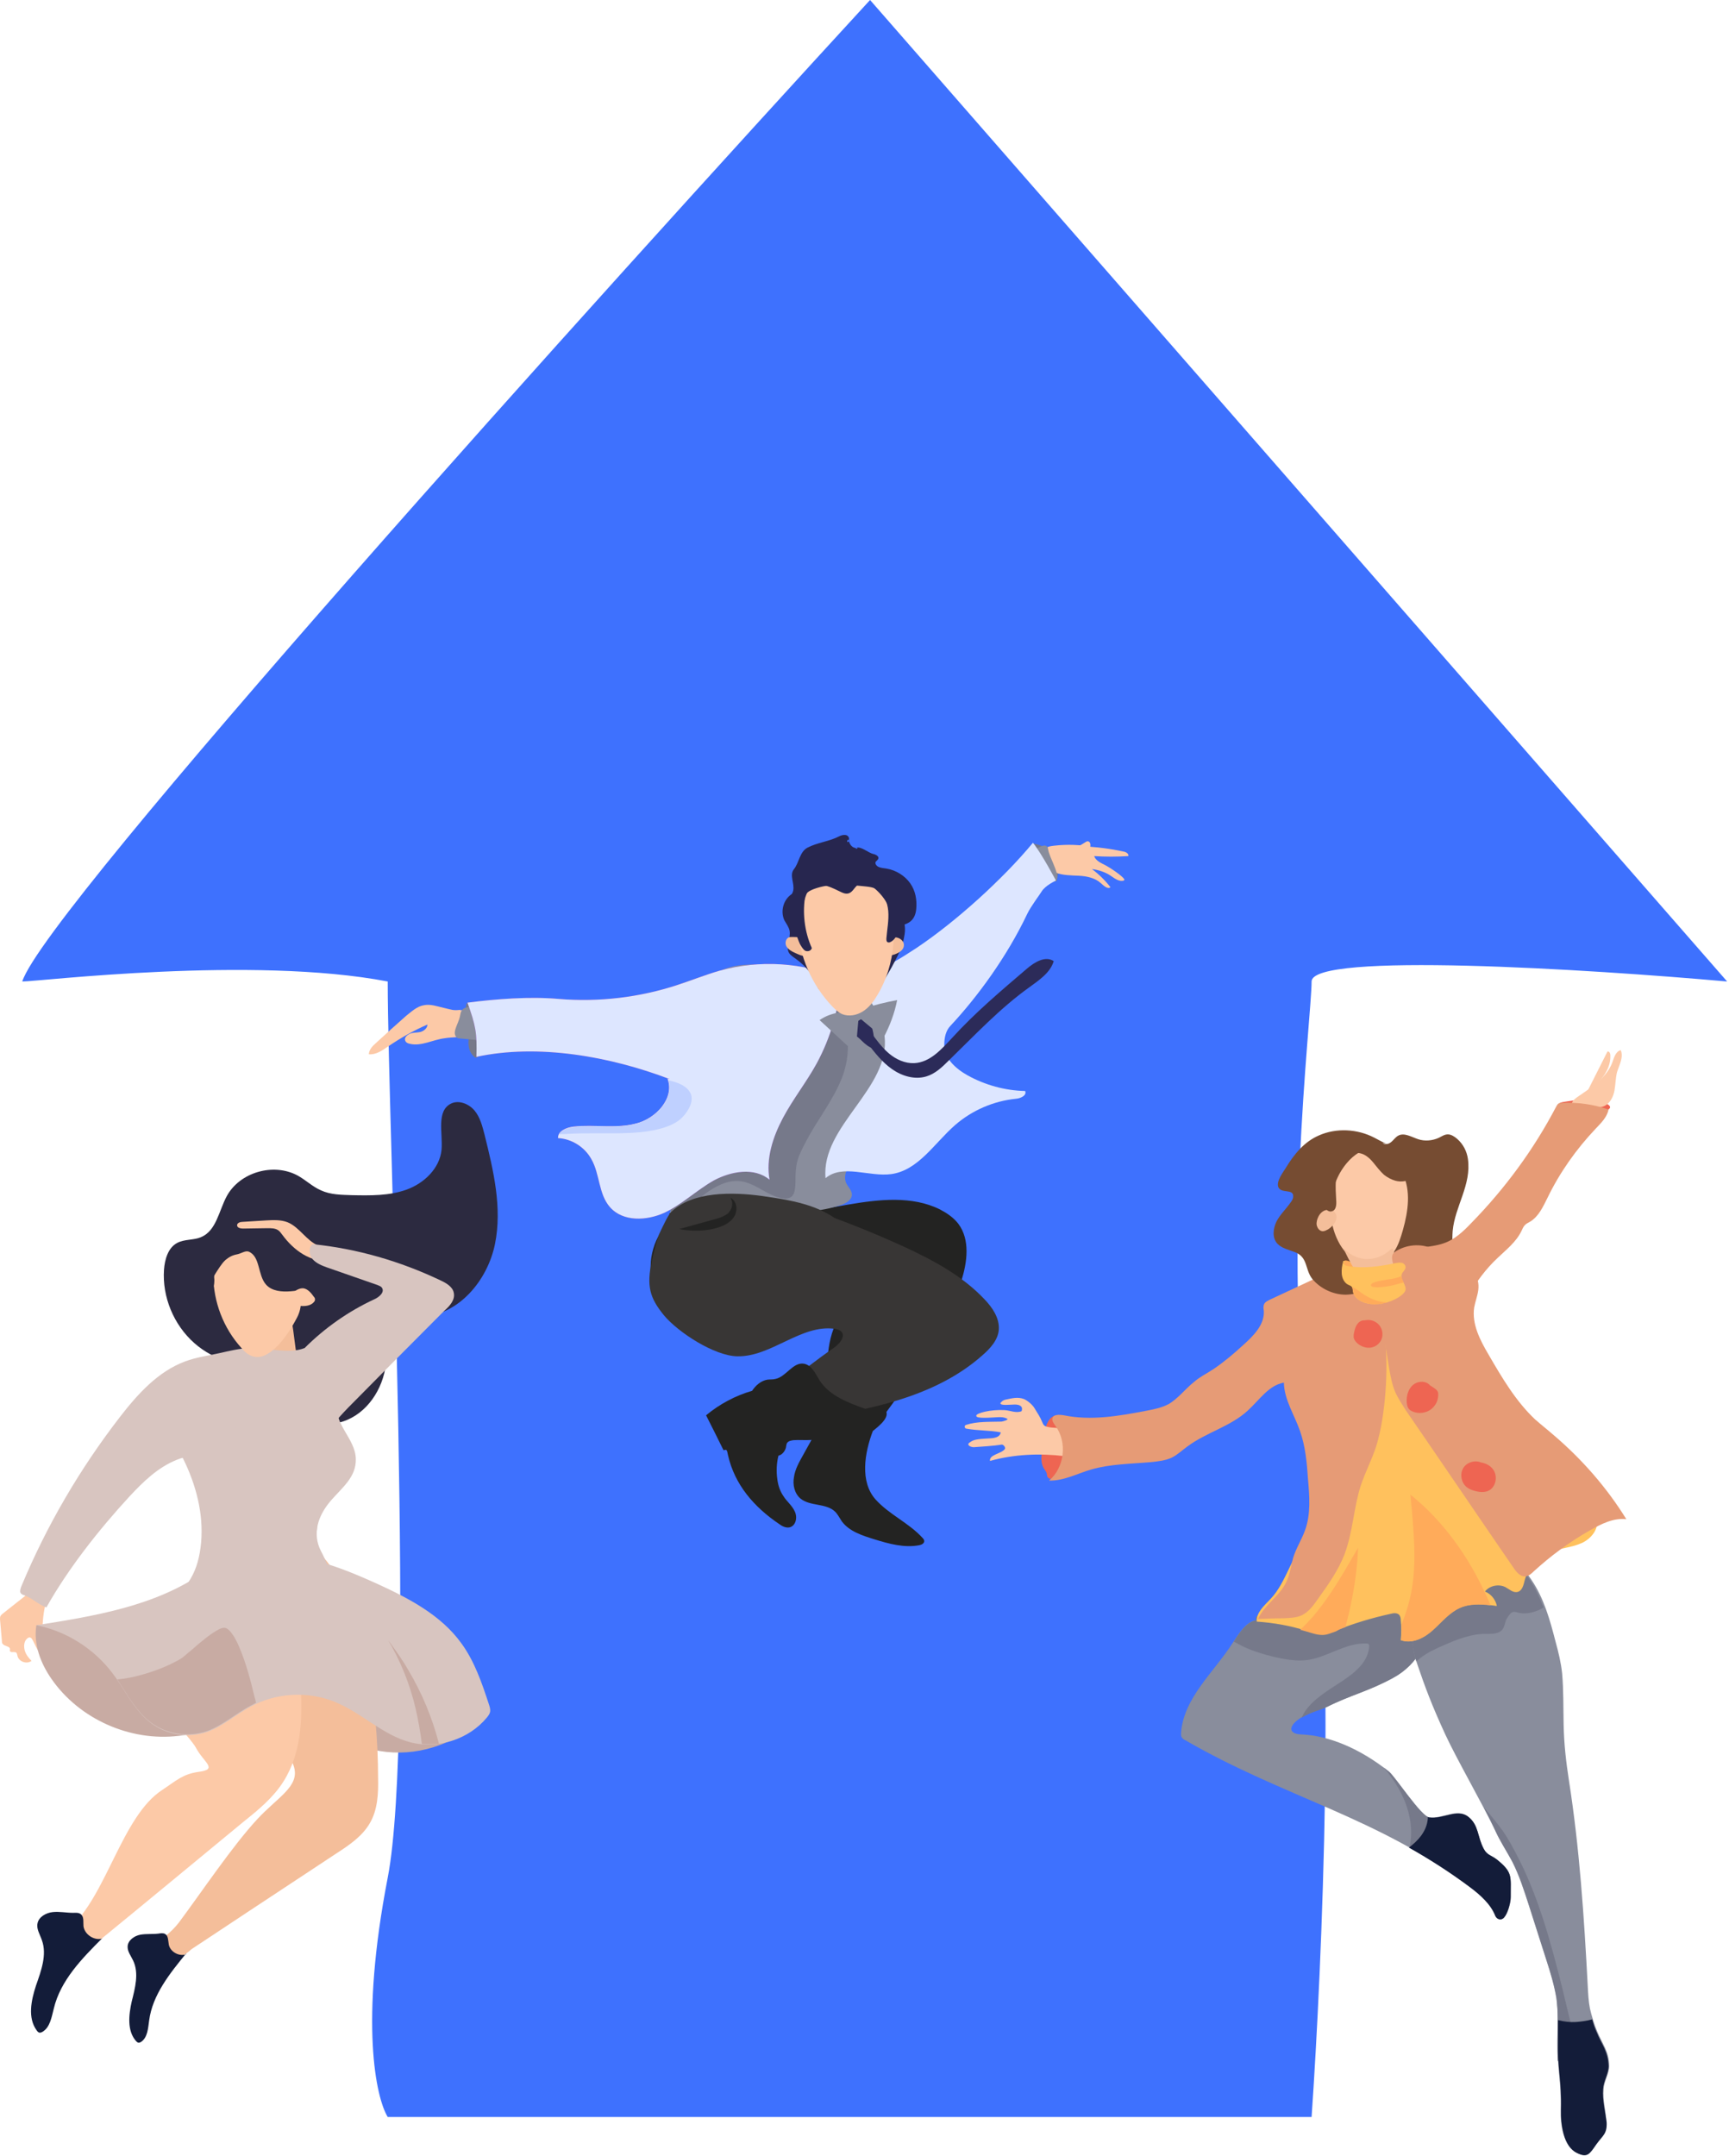 <svg width="466" height="581" viewBox="0 0 466 581" fill="none" xmlns="http://www.w3.org/2000/svg">
<path d="M104.5 506C112.1 466.8 104.5 303 104.5 264.5C68 257.5 10.5 264.5 6 264.5C12 245.3 160.833 80.167 234.5 0L465.5 264.5C428.167 261.167 353.5 256.5 353.5 264.5C353.5 274.5 345 341.5 353.5 395C360.3 437.8 356.333 529.833 353.5 570.5H104.5C101.333 565.333 96.9 545.2 104.5 506Z" fill="#3E71FE"/>
<path d="M180.9 328.602C176.3 332.902 174.3 339.702 175.9 345.702C177.4 351.702 182.4 356.802 188.5 358.402C195.5 360.202 202.8 357.602 209.4 354.602C215.9 351.502 222.5 347.902 229.8 347.602C230.4 349.702 228.6 351.602 227.3 353.302C222.8 359.102 222.6 367.102 223.3 374.402C223.6 377.502 224.1 380.802 226 383.302C227.9 385.802 231.5 387.302 234.3 385.802C235.6 385.102 236.5 383.902 237.3 382.702C245.9 371.002 254.7 359.002 259.1 345.202C260.7 340.102 261.5 334.102 258.3 329.802C257 328.102 255.2 326.902 253.3 325.902C245.8 322.202 236.9 323.202 228.7 324.602C220.5 326.002 212 327.802 203.9 325.702C200.8 324.902 197.8 323.502 194.6 323.202C189.7 322.702 184.9 324.902 180.4 327.002C181 328.402 180.3 330.202 179 331.002" fill="#232322"/>
<path d="M126.6 270.602C126.3 270.502 126.1 270.402 125.8 270.302C124.8 273.402 126.3 276.802 126.3 280.002C126.3 280.602 126.2 281.102 126.3 281.702C126.4 282.802 126.8 283.802 127.6 284.602C127.7 284.702 127.9 284.902 128.1 285.002C128.4 285.102 128.8 284.902 129 284.602C129.2 284.302 129.3 284.002 129.3 283.602C129.6 282.002 129.7 280.402 129.7 278.802C129.7 277.702 129.7 276.502 129.2 275.402C128.7 274.402 127.8 273.502 127.5 272.402C127.4 271.902 127.3 271.502 127.2 271.002C127 270.602 126.6 270.202 126.1 270.202" fill="#76798A"/>
<path d="M124.3 272.102C122.1 272.402 121.8 272.102 119.6 271.602C117.8 271.202 116 270.502 114.2 270.902C112.4 271.202 110.9 272.602 109.4 273.802C106.7 276.202 104 278.602 101.3 281.102C100.4 281.902 99.5 282.802 99.4 284.102C101.3 284.302 103 283.102 104.6 282.002C108 279.702 111.5 277.702 115.2 276.102C115.2 277.002 114.4 277.702 113.6 278.002C112.8 278.302 111.9 278.202 111 278.402C110 278.602 108.7 279.602 109.3 280.602C109.5 281.002 110 281.202 110.5 281.302C113.6 282.002 116.6 280.202 119.8 279.802C122.1 279.402 124.5 279.702 126.6 278.802C127.8 278.302 128.9 277.202 129 275.802C129.1 274.702 128.5 273.302 127.9 272.302C126.2 271.802 125.7 272.102 123.9 272.302" fill="#FCC9A7"/>
<path d="M278.5 228.002C278.4 227.602 278.4 227.602 278.3 227.302C280.1 227.602 281.8 228.202 283 229.502C284.3 230.802 285 232.602 285.2 234.402C285.2 234.902 285.2 235.402 285.1 235.902C284.9 236.402 285 237.302 284.6 237.502C283.7 237.702 282.4 236.402 281.8 235.702C281.2 235.002 280.6 234.302 280.2 233.502C280 233.002 279.9 232.602 279.7 232.102C279.3 230.502 278.9 229.002 278.5 227.402" fill="#76798A"/>
<path d="M282 228.902C283.4 228.502 284.8 228.402 286.2 228.602C286.7 228.702 287.2 228.802 287.7 228.802C288.3 228.802 288.8 228.702 289.4 228.502C290.4 228.202 291.4 227.702 292.3 227.102C292.6 226.902 292.9 226.702 293.2 226.702C293.9 226.802 294 227.702 293.8 228.302C293.4 229.802 292.4 231.102 291.5 232.302C291.2 232.602 291 233.002 290.6 233.202C290 233.602 289.2 233.602 288.5 233.402C287.8 233.202 287.1 232.802 286.5 232.602C285.4 232.202 284.1 232.202 283.1 231.602C282.1 231.002 281.2 229.802 281.7 228.702C282.5 228.702 283.3 228.702 284.1 228.702" fill="#FCC9A7"/>
<path d="M291.7 228.102C295.5 228.202 299.2 228.702 302.9 229.502C303.5 229.602 304.3 230.102 304.1 230.702C301 230.902 297.9 230.902 294.9 230.702C295.3 231.902 296.6 232.502 297.8 233.102C299.5 234.002 302.4 236.002 303 236.902C303.1 237.002 303 237.202 302.9 237.302C301.4 237.702 300.2 236.502 298.9 235.702C297.5 234.902 295.9 234.402 294.3 234.202C296.2 235.602 297.9 237.302 299.3 239.102C298.5 239.702 297.5 238.702 296.7 238.002C295.2 236.602 292.9 236.102 290.8 236.002C288.7 235.902 286.5 235.902 284.6 235.202C282.6 234.502 280.8 232.702 280.9 230.602C280.9 230.102 281 229.602 281.3 229.102C281.9 228.202 283.1 228.002 284.1 227.902C287.6 227.502 291.2 227.602 294.6 228.302" fill="#FCC9A7"/>
<path d="M235.3 385.502C233 391.502 231.7 399.302 236 404.102C239.7 408.202 245 410.402 248.7 414.502C248.9 414.702 249.1 415.002 249.1 415.302C249.1 415.902 248.4 416.302 247.8 416.402C243.7 417.202 239.5 416.002 235.6 414.802C232.4 413.802 228.9 412.702 226.9 410.002C226.3 409.102 225.8 408.102 225.1 407.402C222.7 405.002 218.3 406.002 215.7 403.802C214.1 402.402 213.6 400.102 214 398.002C214.3 395.902 215.4 394.002 216.4 392.202C218.8 387.902 221.1 383.702 223.5 379.402C223.6 379.102 224.2 377.802 224.3 377.602C225 376.002 225.6 375.502 225.9 375.002C228.3 371.402 231 373.002 232.9 374.002C233.6 374.402 238.4 379.602 238.8 380.302C239.9 382.302 235.8 385.102 235.3 385.602" fill="#232322"/>
<path d="M227.4 264.703C219.5 262.303 211.4 259.803 203.2 260.203C190.2 260.803 178.4 268.603 165.5 270.203C161.1 270.703 156.7 270.603 152.3 270.503C144.7 270.503 137.1 272.803 129.6 271.603C125 270.903 124.3 271.803 124 273.703C123.6 276.003 121.4 278.603 123.4 279.803C129.4 280.303 135.2 281.003 141.2 281.503C145.7 281.903 150.2 282.203 154.7 283.103C162.2 284.503 169.4 287.203 176.8 289.103C184.2 291.003 192 292.103 199.4 290.203C211.6 287.103 220.9 276.503 228.2 265.403C227.3 264.903 226.3 264.403 225.4 263.903" fill="#898D9C"/>
<path d="M228.4 264.902C243.1 262.702 254.6 251.502 265.2 241.002C269 237.202 272.9 233.302 277.3 230.202C279.2 228.802 282.2 226.502 282.5 228.902C282.7 230.702 285.4 235.202 284.9 236.702C284.4 238.302 283.4 236.202 282.4 237.502C275.5 246.502 270 256.702 263.8 266.102C257.5 275.502 249.9 284.502 239 287.602C236.1 288.402 232.8 288.802 230.2 287.202C226.8 285.202 225.9 280.702 226.2 276.802C226.6 272.902 228 269.202 228.3 265.302" fill="#898D9C"/>
<path d="M195 261.702C196.6 271.202 195.4 280.902 194.3 290.502C193.5 297.402 192.6 304.502 189.2 310.502C187.4 313.702 184.9 316.502 183 319.602C181.2 322.802 180 326.602 181 330.102C184.3 329.902 186.6 326.902 189.5 325.402C195.3 322.302 202.4 324.902 208.9 326.002C214.8 327.002 220.9 326.602 226.5 324.802C228 324.302 229.6 323.402 229.6 321.902C229.6 320.802 228.6 319.902 228.1 318.902C227.3 317.202 228 315.102 229.3 313.702C230.6 312.302 232.2 311.302 233.7 310.202C237.4 307.302 239.8 303.002 240.5 298.302C241.1 294.102 240.3 289.602 241.8 285.602C247.4 280.002 249.8 271.302 247.7 263.602C247.2 261.602 246.1 259.402 244.1 258.902C241.9 258.402 239.9 260.002 238 261.202C231.6 265.102 223.3 263.702 216 262.002C208.7 260.302 200.7 258.502 193.9 261.702" fill="#898D9C"/>
<path d="M181.5 330.003C182.4 329.003 183.3 328.103 184.2 327.103C187.2 324.103 190.3 320.903 194.3 319.203C196.3 318.303 198.5 318.003 200.6 318.503C202.5 319.003 204.3 320.003 206 321.003C207.7 321.903 209.6 322.903 211.6 323.003C212.7 323.003 213.6 322.603 214 321.503C214.4 320.303 214.4 318.903 214.4 317.703C214.4 316.203 214.5 314.703 214.8 313.303C215.3 311.203 216.4 309.203 217.4 307.303C218.5 305.203 219.8 303.103 221.1 301.103C223.7 296.903 226.6 292.503 227.8 287.703C228.5 285.103 228.6 282.403 228.5 279.803C228.4 277.103 227.8 274.403 227.6 271.703C227.4 269.103 227.3 266.503 227.3 264.003C223.6 263.903 219.8 263.203 216.2 262.303C208.9 260.603 200.9 258.803 194.1 262.003L195.1 261.903C196.7 271.403 195.5 281.103 194.4 290.703C193.6 297.603 192.7 304.703 189.3 310.703C187.5 313.903 185 316.703 183.1 319.803C181.3 323.003 180.1 326.803 181.1 330.303C181.2 330.003 181.4 330.003 181.5 330.003Z" fill="#76798A"/>
<path d="M218.7 326.002C227.1 328.902 235.4 332.202 243.5 335.902C251.5 339.602 259.4 343.802 265.4 350.202C267.5 352.402 269.4 355.202 269.2 358.302C269 361.102 266.9 363.402 264.7 365.302C251.8 376.702 233.8 380.002 216.8 382.602C216.3 382.702 215.7 382.802 215.2 382.602C214.7 382.402 214.2 382.002 213.8 381.602C212.6 380.402 211.4 379.202 210.2 378.002C209.7 377.502 209.2 377.002 209.2 376.302C209.1 375.402 209.9 374.602 210.6 374.102C215.2 370.202 220 366.502 224.9 363.102C226.3 362.102 227.9 360.202 226.8 358.902C226.4 358.402 225.6 358.202 225 358.102C215.9 356.802 207.9 365.702 198.7 365.502C192.6 365.402 182.8 359.102 178.9 354.402C175.1 349.702 174.2 346.602 175.7 339.602C175.9 338.502 177.2 333.802 177.6 332.702C178.1 331.602 180 327.502 180.8 326.702C186.6 321.002 197.4 321.202 205.4 322.302C215.3 323.702 221.7 325.102 227.8 330.402" fill="#383635"/>
<path d="M179.9 290.702C181.9 295.902 176.8 301.502 171.3 302.802C165.9 304.202 160.1 303.002 154.6 303.602C152.7 303.802 150.3 304.802 150.4 306.702C154.1 306.902 157.6 309.102 159.4 312.402C161.7 316.402 161.3 321.802 164.4 325.302C167.9 329.302 174.3 329.002 179.1 326.802C183.9 324.502 187.8 320.702 192.4 318.102C197.1 315.602 203.3 314.502 207.4 317.902C206.4 312.202 208.3 306.402 211 301.302C213.7 296.202 217.3 291.702 220.1 286.602C223.9 279.602 226.2 271.702 226.6 263.702C216.4 259.302 204.7 258.602 193.9 261.602C190.1 262.702 186.4 264.202 182.7 265.402C172.4 268.802 161.4 270.102 150.6 269.202C142.7 268.502 133.8 269.202 126 270.202C128.2 276.402 128.6 278.302 128.4 284.802C145.1 281.202 164.5 284.702 180.5 290.802" fill="#9450C2"/>
<path d="M179.9 290.702C181.9 295.902 176.8 301.502 171.3 302.802C165.9 304.202 160.1 303.002 154.6 303.602C152.7 303.802 150.3 304.802 150.4 306.702C154.1 306.902 157.6 309.102 159.4 312.402C161.7 316.402 161.3 321.802 164.4 325.302C167.9 329.302 174.3 329.002 179.1 326.802C183.9 324.502 187.8 320.702 192.4 318.102C197.1 315.602 203.3 314.502 207.4 317.902C206.4 312.202 208.3 306.402 211 301.302C213.7 296.202 217.3 291.702 220.1 286.602C223.9 279.602 226.2 271.702 226.6 263.702C216.4 259.302 204.7 258.602 193.9 261.602C190.1 262.702 186.4 264.202 182.7 265.402C172.4 268.802 161.4 270.102 150.6 269.202C142.7 268.502 133.8 269.202 126 270.202C128.2 276.402 128.6 278.302 128.4 284.802C145.1 281.202 164.5 284.702 180.5 290.802" fill="#9450C2"/>
<path d="M179.9 290.702C181.9 295.902 176.8 301.502 171.3 302.802C165.9 304.202 160.1 303.002 154.6 303.602C152.7 303.802 150.3 304.802 150.4 306.702C154.1 306.902 157.6 309.102 159.4 312.402C161.7 316.402 161.3 321.802 164.4 325.302C167.9 329.302 174.3 329.002 179.1 326.802C183.9 324.502 187.8 320.702 192.4 318.102C197.1 315.602 203.3 314.502 207.4 317.902C206.4 312.202 208.3 306.402 211 301.302C213.7 296.202 217.3 291.702 220.1 286.602C223.9 279.602 226.2 271.702 226.6 263.702C216.4 259.302 204.7 258.602 193.9 261.602C190.1 262.702 186.4 264.202 182.7 265.402C172.4 268.802 161.4 270.102 150.6 269.202C142.7 268.502 133.8 269.202 126 270.202C128.2 276.402 128.6 278.302 128.4 284.802C145.1 281.202 164.5 284.702 180.5 290.802" fill="#DDE6FF"/>
<path d="M154.6 303.703C153.1 303.903 151.2 304.503 150.6 305.703C151.2 305.603 151.8 305.603 152.4 305.603C155.3 305.403 158.2 305.403 161.2 305.403C166.8 305.403 172.7 305.603 178.2 304.103C180.3 303.503 182.5 302.603 184 301.003C185.6 299.303 187.4 296.303 185.8 294.103C184.6 292.303 182.2 291.603 180.1 291.103C181.7 296.203 176.7 301.503 171.4 302.803C165.9 304.303 160.2 303.103 154.6 303.703Z" fill="#BFD0FF"/>
<path d="M231 263.903C233.8 268.903 237.8 273.503 238.4 279.203C240.1 293.303 221.2 303.403 222.5 317.503C227.1 313.603 234.2 317.203 240.2 316.403C247.5 315.403 251.8 308.103 257.4 303.203C262 299.203 267.8 296.703 273.8 296.103C275.1 296.003 276.8 295.203 276.3 294.003C270.9 293.903 265.5 292.403 260.8 289.803C257.6 288.003 254.4 285.203 254.5 281.503C254.5 279.703 254.9 277.703 256.2 276.403C263.3 268.803 271.3 258.003 276.9 246.203C277.8 244.303 280.3 241.003 280.7 240.303C281.7 238.603 284.6 237.303 284.6 237.303C284.6 237.303 280.8 230.103 278.4 227.103C270.4 236.803 257.7 248.303 247.1 255.403C243.1 258.003 239.1 260.703 234.5 261.903C232.7 262.403 230.4 263.403 231 265.203" fill="#DDE6FF"/>
<path d="M227.3 276.403C228.8 277.703 230.9 279.103 232.3 280.503C233.2 281.403 234.2 282.203 235.4 282.603C236 279.803 235.1 276.903 234.2 274.203C232.9 274.003 231.8 274.803 230.7 275.503C229.8 276.203 228.5 276.903 227.3 276.403Z" fill="#2C2B59"/>
<path d="M231.5 273.202C231.2 276.602 230.9 280.002 230.6 283.402C230.2 283.402 229.9 283.102 229.6 282.902C226.7 280.202 223.8 277.602 220.9 274.902C223.9 272.802 227.9 272.202 231.4 273.402C231.2 273.802 231.6 274.302 232 274.602C234 276.302 236.1 278.002 238.1 279.702C239.8 276.502 241.1 273.102 241.8 269.502C238.7 270.102 235.7 270.802 232.7 271.802C232.3 271.902 231.9 272.002 231.7 272.302C231.4 272.602 231.4 273.102 231.6 273.402" fill="#898D9C"/>
<path d="M214.288 250.787C212.484 249.114 210.58 247.023 211.081 244.848C211.482 243.091 213.386 241.752 213.787 239.996C214.187 238.072 212.685 235.813 213.987 234.224C215.39 232.467 215.49 229.621 217.594 228.449C220.299 227.027 223.506 226.778 226.211 225.356C226.712 225.105 227.313 224.938 227.914 225.022C228.516 225.105 228.916 225.691 228.816 226.109C228.716 226.36 228.916 226.528 228.816 226.695C228.516 225.44 227.914 227.615 228.816 226.695C229.016 227.615 229.718 228.535 230.82 228.535C230.018 229.037 231.822 228.535 230.82 228.535C231.822 227.866 234.127 229.874 235.329 230.125C236.13 230.292 236.932 230.794 236.732 231.379C236.631 231.714 236.231 231.965 236.03 232.216C235.73 232.718 236.231 233.387 236.832 233.638C237.433 233.889 238.134 233.973 238.836 234.056C241.541 234.475 243.946 236.064 245.348 238.072C246.751 240.079 247.152 242.505 246.952 244.848C246.851 246.27 246.35 247.776 244.948 248.612C243.846 249.281 242.042 249.532 241.641 250.62C233.826 249.03 225.71 252.711 217.594 251.875C216.191 251.707 214.688 251.373 213.987 250.452" fill="#27264F"/>
<path d="M220.7 266.403C219.5 263.203 217.3 260.403 214.5 258.403C213.8 257.903 213 257.403 212.6 256.703C211.7 254.903 213.2 252.803 212.8 250.803C212.6 249.803 211.9 248.903 211.4 248.003C210.3 245.603 211.1 242.503 213.3 241.003C215.6 239.403 218.8 239.703 221 238.103C221.7 237.603 222.3 236.903 222.9 236.303C226.6 232.703 232.6 231.903 237.1 234.303C239.6 235.603 241.8 238.203 241.8 241.103C241.8 242.603 241.3 244.103 241.9 245.403C242.2 246.003 242.6 246.403 242.9 246.903C244 248.503 244.1 250.503 243.7 252.403C243.2 255.403 241.7 258.103 240.3 260.703C238.5 263.903 236.6 267.203 234 269.803C233.5 270.303 233 270.803 232.3 271.003C231.5 271.303 230.5 271.103 229.7 270.803C228.2 270.303 226.8 269.603 225.5 268.703C224.7 268.103 223.8 267.403 222.8 267.303C222.4 267.303 222 267.303 221.6 267.203C220.6 266.903 220.2 265.803 220 264.803" fill="#27264F"/>
<path d="M220.1 255.402C219.2 253.102 216.2 252.502 213.7 252.502C213.3 252.502 212.9 252.502 212.6 252.602C211.7 253.002 211.5 254.302 212 255.102C212.5 255.902 213.4 256.402 214.3 256.802C215.2 257.202 216.2 257.702 217.3 257.702C218.3 257.802 219.5 257.302 220 256.402C220.5 255.502 220.2 254.102 219.2 253.802" fill="#F4BE9A"/>
<path d="M235.7 256.503C236.6 255.703 237.3 254.803 238.2 254.003C239.1 253.203 240.2 252.503 241.4 252.603C242.6 252.703 243.8 253.703 243.6 254.903C243.5 256.103 242.2 256.803 241.1 257.203C240.2 257.503 239.2 257.703 238.3 257.803C237.7 257.903 237 257.903 236.5 257.703C235.9 257.503 235.5 256.903 235.5 256.303C235.6 255.703 236.3 255.203 236.9 255.603" fill="#F4BE9A"/>
<path d="M215 249.803C215.4 257.603 218.7 265.303 224.3 271.203C225.1 272.003 225.9 272.803 227 273.303C228.8 274.003 230.9 273.603 232.5 272.603C234.1 271.603 235.3 270.103 236.2 268.603C238.9 264.303 240.4 259.303 240.8 254.303C241.1 250.803 240.8 247.103 239.3 243.903C237 239.303 231.9 236.003 226.4 235.603C224.1 235.503 221.6 235.903 219.9 237.203C218 238.703 217.3 241.003 216.6 243.203C215.6 246.503 214.5 250.103 215.8 253.303" fill="#FCC9A7"/>
<path d="M217.1 241.002C216.2 245.802 216.8 251.002 218.8 255.502C218.6 256.302 217.6 256.502 217 256.202C216.4 255.802 216 255.102 215.6 254.402C213.7 250.202 213.3 245.302 214.3 240.802C214.9 238.402 216 235.902 218.1 234.802C219.2 234.202 220.5 234.102 221.7 234.002C223.8 233.802 226 233.802 228.2 233.702C232.4 233.702 237.2 234.302 239.8 238.002C241.4 240.402 241.8 243.502 242.1 246.502C242.2 247.902 242.4 249.302 242.1 250.702C241.8 252.102 241.1 253.402 239.9 253.902C239.7 254.002 239.4 254.002 239.2 253.902C238.9 253.702 238.9 253.302 238.9 252.902C239.1 250.402 239.6 248.002 239.4 245.502C239.2 243.002 238.1 240.502 236 239.502C235.2 239.102 234.3 239.002 233.5 238.902C228.7 238.402 223.8 237.902 219.3 239.602C218.6 239.902 217.8 240.202 217.3 240.902C216.8 241.602 215.4 243.102 215.9 243.802" fill="#27264F"/>
<path d="M218.4 238.903C219.7 238.203 221.3 238.303 222.7 238.703C224.1 239.103 225.4 239.803 226.7 240.403C227.3 240.703 227.9 240.903 228.5 240.803C229.6 240.603 230.1 239.503 230.9 238.703C231.7 237.903 232.8 237.503 233.5 236.703C233.7 236.403 233.9 236.003 233.7 235.803C233.6 235.703 233.4 235.703 233.2 235.703C228.2 235.503 223.1 235.303 218.5 237.003C218.3 237.103 218 237.203 217.9 237.403C217.6 237.803 217.8 238.503 218.3 238.703C218.8 239.003 219.3 238.903 219.9 238.903" fill="#27264F"/>
<path d="M233.7 281.002C235.7 283.602 237.7 286.202 240.4 288.102C243.1 290.002 246.5 291.002 249.6 290.102C252 289.402 253.9 287.602 255.6 285.902C262.7 279.002 269.5 271.702 277.5 266.002C280.1 264.102 283.1 262.102 284 259.002C281.7 257.502 278.8 259.302 276.7 261.102C269.8 267.002 262.8 272.902 256.7 279.602C253.8 282.702 250.7 286.302 246.4 286.502C243.9 286.602 241.5 285.502 239.6 283.902C237.7 282.302 236.2 280.202 234.7 278.202C234.3 279.302 234 280.302 233.6 281.402" fill="#2C2B59"/>
<path d="M220.9 372.002C219.8 370.202 218.8 367.902 216.7 367.502C213.7 367.002 211.9 371.002 209 371.602C208.3 371.802 207.5 371.702 206.8 371.802C205.1 372.102 203.7 373.302 202.7 374.802C198.2 376.102 193.9 378.402 190.3 381.402C191.9 384.502 193.4 387.602 195 390.802C195.9 390.602 195.9 390.602 196.2 392.102C198 400.102 203.2 406.102 210 410.702C210.8 411.302 211.8 411.802 212.8 411.602C214.5 411.202 215 408.902 214.2 407.302C213.5 405.702 212 404.602 211.1 403.102C210.2 401.802 209.7 400.202 209.5 398.602C209.2 396.502 209.3 394.302 209.8 392.302C210 392.202 210.3 392.102 210.5 392.002C211.1 391.602 211.6 390.902 211.8 390.202C211.9 389.802 211.9 389.302 212.1 388.902C212.5 388.302 213.2 388.202 213.9 388.102C216.9 387.902 220.5 388.702 222.6 386.502C223.2 385.802 223.6 384.902 224.3 384.302C226.7 381.702 231.6 382.702 233.6 379.802C228.8 378.102 223.6 376.202 220.9 372.002Z" fill="#232322"/>
<path d="M183.1 331.202C183.1 331.202 187.4 330.002 192.5 328.602C193.7 328.302 194.8 327.902 195.6 327.402C195.8 327.302 196 327.102 196.2 327.002C196.3 326.902 196.5 326.702 196.6 326.502C196.9 326.202 197 325.802 197.2 325.402C197.4 324.702 197.4 324.002 197.2 323.502C197.1 323.302 197 323.102 197 323.002C196.9 322.902 196.9 322.802 196.9 322.802C196.9 322.802 197 322.802 197.1 322.902C197.2 323.002 197.4 323.102 197.6 323.302C198 323.702 198.4 324.402 198.5 325.502C198.5 326.002 198.4 326.602 198.2 327.202C198.1 327.502 197.9 327.802 197.7 328.102C197.5 328.402 197.3 328.702 197 328.902C196 329.902 194.6 330.502 193.2 330.902C190.5 331.702 187.9 331.702 186.1 331.602C184.2 331.502 183.1 331.202 183.1 331.202Z" fill="#232322"/>
<path d="M12.6 430.979C11.2 435.879 11.1 441.179 12.3 446.179C11.2 446.379 10.4 445.179 9.9 444.179C9.5 443.479 9.2 442.679 8.8 441.979C8.6 441.679 8.5 441.379 8.1 441.279C7.7 441.179 7.4 441.479 7.1 441.779C6.4 442.579 6.4 443.879 6.7 444.879C7 445.879 7.7 446.779 8.5 447.579C7.2 448.579 5 447.779 4.7 446.179C4.6 445.879 4.6 445.579 4.4 445.379C3.9 444.979 3 445.479 2.7 444.979C2.6 444.779 2.7 444.579 2.7 444.379C2.6 443.579 1.2 443.679 0.7 442.979C0.5 442.779 0.5 442.379 0.5 442.079C0.3 440.179 0.2 438.279 0 436.379C0 436.079 -2.44156e-05 435.779 0.1 435.579C0.2 435.279 0.5 435.079 0.7 434.879C3.2 432.879 5.8 430.879 8.3 428.879C9.4 427.979 10.6 427.079 12.1 427.179C12.6 428.479 13.2 429.979 12.6 431.379C12.1 432.579 13.5 430.079 12.1 432.579" fill="#FCC9A7"/>
<path d="M9.8 437.979C9 443.079 10.9 448.179 13.9 452.479C21.4 463.279 35.1 469.379 48.2 467.779C52.7 467.279 57 465.879 61.4 465.079C69 463.679 76.9 464.179 84.4 466.279C90.5 467.979 96.2 470.879 102.4 471.879C111.9 473.479 122.1 470.379 129.1 463.679C129.8 462.979 130.6 462.079 130.3 461.179C130 460.279 129 459.879 128.1 459.579C106.3 453.179 83.9 448.879 61.3 446.879C54.8 446.279 48.3 445.879 42.1 444.179C36.7 442.679 31.5 440.179 26.1 438.579C20.6 436.879 15.4 437.679 9.8 437.979Z" fill="#C8ABA3"/>
<path d="M42.7 531.179C58.7 520.579 74.7 509.979 90.8 499.379C94.2 497.179 97.7 494.779 99.7 491.279C101.8 487.679 102 483.279 101.9 479.079C101.9 469.179 101 459.279 99.3 449.579C96.7 434.179 90.4 417.279 76 411.379C72.8 410.079 69.1 409.379 65.7 410.279C62.3 411.179 59.3 413.879 58.6 417.279C58 420.379 59.4 423.379 60.7 426.279C66 437.779 69.8 446.879 70.4 459.479C70.7 465.179 78 471.279 79.3 476.379C80.6 481.479 74.9 484.279 69.4 490.179C62.7 497.379 54.2 510.079 48.3 517.979C44 523.679 37.6 524.879 38.7 530.779C43.8 530.379 48.7 528.079 52.4 524.579" fill="#F4BE9A"/>
<path d="M18.6 519.679C28.6 511.279 32.8 489.479 43.7 482.379C47.5 479.879 49.2 478.079 53.6 477.479C58.9 476.779 54.9 474.979 52.8 470.979C52 469.479 48.2 465.179 46.9 464.079C39.5 457.479 36.7 448.879 41.9 440.479C46.3 433.279 51.9 421.479 61.7 422.579C68.3 423.379 73.9 428.379 76.8 434.379C79.8 440.379 80.6 447.079 81 453.779C81.6 462.779 81.3 472.379 76.4 480.079C73.7 484.379 69.7 487.679 65.7 490.879C52.7 501.579 39.7 512.379 26.6 523.079C24.6 524.779 22.3 526.479 19.7 526.379C17.1 526.279 14.7 523.079 16.3 520.979C18.7 519.479 21.2 518.479 22.4 515.879" fill="#FCC9A7"/>
<path d="M50.2 526.379C45.8 531.779 41.1 537.579 40.2 544.479C39.9 546.579 39.8 549.079 38 550.279C37.8 550.379 37.6 550.479 37.4 550.479C37.1 550.479 36.9 550.279 36.7 550.079C34.2 547.279 34.7 542.979 35.5 539.379C36.4 535.779 37.5 531.779 35.9 528.379C35.3 527.079 34.3 525.879 34.4 524.479C34.5 522.879 36.2 521.679 37.8 521.379C39.4 521.079 41.1 521.279 42.7 521.079C43.3 520.979 44 520.879 44.5 521.179C45.4 521.679 45.3 522.979 45.5 524.079C45.9 525.979 48.2 527.279 50.1 526.679" fill="#131C39"/>
<path d="M27.6 522.279C22.1 527.779 16.3 533.679 14.5 541.279C13.9 543.579 13.5 546.379 11.4 547.579C11.2 547.679 11 547.779 10.7 547.779C10.4 547.779 10.1 547.479 9.9 547.179C7.4 543.779 8.4 539.079 9.7 535.079C11.1 531.079 12.7 526.779 11.3 522.879C10.8 521.379 9.8 519.879 10.1 518.379C10.4 516.579 12.4 515.479 14.2 515.279C16 515.079 17.9 515.479 19.7 515.479C20.4 515.479 21.1 515.379 21.7 515.779C22.7 516.479 22.4 517.879 22.5 519.079C22.8 521.279 25.2 522.879 27.3 522.479" fill="#131C39"/>
<path d="M72.8 367.679C65.6 368.979 57.8 366.779 52.3 361.879C46.8 356.979 43.7 349.479 44.2 342.179C44.4 339.379 45.3 336.279 47.7 334.979C49.7 333.879 52.1 334.279 54.2 333.379C58.3 331.679 59 326.279 61.1 322.379C64.6 315.879 73.7 313.279 80.2 316.779C82.4 317.979 84.2 319.779 86.5 320.779C89.1 321.979 92 321.979 94.8 322.079C99.8 322.179 104.9 322.279 109.6 320.579C114.3 318.879 118.5 314.879 119 309.879C119.4 305.379 117.5 299.379 121.6 297.379C123.7 296.379 126.4 297.479 127.9 299.279C129.4 301.079 130 303.479 130.6 305.779C133 315.479 135.4 325.479 133.4 335.279C131.4 345.079 123.6 354.379 113.7 354.779C112.1 354.879 110.5 354.679 109 355.179C104.5 356.879 104.6 362.979 104 367.679C103.2 374.379 98.9 380.979 92.4 383.079C86 385.179 77.8 381.579 76.3 374.979C75.9 373.179 75.9 371.279 75.1 369.679C72.8 365.279 66.4 366.179 61.7 367.779" fill="#2C2A40"/>
<path d="M79 353.479C78.5 354.979 78.7 356.679 79 358.279C79.4 361.379 79.8 364.579 80.3 367.679C80.4 368.579 80.5 369.579 80 370.279C79.5 370.979 78.6 371.279 77.7 371.479C76.3 371.779 74.5 371.779 73.7 370.579C73.1 369.679 73.2 368.479 73 367.479C72.7 365.579 71.5 364.079 70.9 362.179C69.8 358.479 72.2 353.979 76 352.979C76.6 352.779 77.2 352.779 77.7 353.079C79.2 353.879 77.4 356.279 78.6 357.379" fill="#F4BE9A"/>
<path d="M91.6 336.779C90.7 336.679 89.8 336.579 88.9 336.379C87.8 336.279 86.8 336.079 85.8 335.679C82.6 334.379 80.7 330.679 77.5 329.379C75.7 328.679 73.7 328.779 71.8 328.879C69.6 328.979 67.4 329.179 65.3 329.279C64.7 329.279 63.9 329.579 63.9 330.179C63.9 330.879 64.8 331.079 65.5 331.079C67.7 331.079 69.9 330.979 72.1 330.979C73.1 330.979 74.1 330.979 74.9 331.479C75.4 331.779 75.7 332.279 76.1 332.779C79.1 336.879 83.8 340.379 88.9 339.679C89.4 339.579 90 339.479 90.5 339.179C91.4 338.579 92.3 336.379 91.2 336.279C89.5 336.179 89.2 336.379 88.4 335.979" fill="#FCC9A7"/>
<path d="M122.3 348.379C122 346.779 120.3 345.779 118.8 345.079C107.9 339.879 96.2 336.479 84.2 335.279C83.1 336.279 83.3 338.279 84.3 339.379C85.3 340.479 86.8 341.079 88.2 341.579C92.7 343.179 97.2 344.679 101.7 346.279C102.1 346.479 102.6 346.579 102.9 346.979C103.8 348.179 102.2 349.579 100.8 350.179C93.9 353.379 87.5 357.879 82.1 363.279C77.8 364.979 72.3 363.179 67.3 363.279C64.5 363.379 61.7 364.079 59 364.679C55.9 365.379 52.8 365.779 49.9 366.879C42.6 369.579 37.1 375.679 32.3 381.879C21.5 395.879 12.6 411.079 5.8 427.379C5.6 427.879 5.3 428.679 5.5 429.179C5.7 429.579 6.1 429.779 6.5 429.879C8.9 430.779 10.1 432.279 12.5 433.179C18.4 422.679 26.7 412.179 34.8 403.379C38.5 399.379 42.6 395.379 47.7 393.379C48.9 392.879 50.2 392.479 51.4 393.079C52.4 393.579 53 394.579 53.5 395.479C57.5 402.579 55.3 413.779 56.2 422.679C62.3 421.379 68.5 420.479 74.8 420.279C78.2 420.179 81.5 420.279 84.9 420.579C84.8 420.079 84.7 419.679 84.7 419.379C85.5 411.079 86.4 402.679 87.2 394.379C87.5 391.079 87.9 387.579 89.5 384.679C90.6 382.579 92.3 380.979 93.9 379.279C102.5 370.579 111.1 361.879 119.7 353.279C121.3 351.879 122.7 350.279 122.3 348.379Z" fill="#D8C5C0"/>
<path d="M57.5 343.679C57.5 350.779 60.2 357.879 65 363.179C65.9 364.279 67 365.279 68.4 365.579C70.9 366.179 73.3 364.279 75.1 362.379C77.1 360.179 78.7 357.679 80.1 354.979C81.5 352.279 81.4 348.979 80.3 346.179C79.6 344.379 78.3 342.779 76.9 341.379C74.5 338.879 71.4 336.679 67.9 336.779C66.4 336.779 65 337.279 63.7 337.779C61.6 338.679 59.7 340.079 58.5 341.979C57.3 343.979 57.1 346.579 58.4 348.479" fill="#FCC9A7"/>
<path d="M57.648 343.881C60.148 339.881 61 338.6 64 338C65 337.8 66.1 336.979 67 337.279C70.2 338.579 69.4 343.579 71.7 346.179C73.3 347.979 76 348.179 78.4 347.979C80.8 347.779 83.3 347.279 85.5 348.079C87.2 348.679 88.6 349.979 90.3 350.479C92 351.079 94.4 350.579 94.8 348.779C95.2 347.179 93.8 345.779 92.3 345.179C90.8 344.679 89.1 344.679 87.6 344.279C84.2 343.179 82.1 339.779 79.3 337.579C74.9 334.179 68.9 333.979 63.4 334.279C61.5 334.379 59.6 334.579 58 335.579C56.4 336.579 55.3 338.479 55.8 340.279C56.1 341.379 57.1 342.279 57.5 343.379C57.9 344.479 57.8 345.679 57.6 346.779C57.2 349.879 56.8 352.879 56.5 355.979C56.5 356.279 56.4 356.579 56.3 356.879C55.8 357.679 54.5 357.479 53.9 356.779C53.3 356.079 53.2 354.979 53.2 354.079C53.1 351.879 53 349.579 52.8 347.379C52.8 346.579 52.7 345.679 53 344.879C54 342.379 56 343.379 56.5 341.661" fill="#2C2A40"/>
<path d="M76.2 352.079C77.5 351.379 79.1 351.679 80.5 351.879C82 352.079 83.7 351.979 84.6 350.879C84.8 350.679 84.9 350.479 84.9 350.179C84.9 349.879 84.8 349.679 84.6 349.479C83.9 348.479 83 347.379 81.8 347.179C80.8 347.079 79.8 347.679 79 348.279C77.9 349.379 76.9 350.679 76.2 352.079Z" fill="#FCC9A7"/>
<path d="M42.1 433.579C42.7 433.579 43.3 433.479 43.9 433.479C46.6 433.279 49.2 432.779 51.7 431.879C54.2 430.979 56.7 429.979 59.2 428.979C64.2 427.079 69.3 425.279 74.7 425.179C77.5 425.079 80.2 425.479 82.9 425.779C85 425.979 87.1 426.179 89.2 426.379C89.9 426.379 90.7 426.479 91.4 426.579C91.1 426.279 90.8 425.879 90.5 425.579C88.8 423.279 87.7 420.179 86.5 417.979C84.1 413.279 85.7 408.479 89.1 404.479C92.3 400.779 96 398.079 95.9 393.179C95.8 387.579 89.6 383.579 91.1 378.179C83.4 377.679 77.8 387.279 70.1 386.679C68.3 386.579 66.6 385.779 64.9 385.279C60.8 384.079 56.3 383.979 52.1 385.079C50.6 385.479 49 386.179 48.3 387.579C47.5 389.279 48.5 391.279 49.3 392.979C52.8 399.979 54.9 407.879 54.2 415.679C53.5 423.479 50.7 428.179 44.3 432.679V432.779C43.4 433.379 42.9 433.279 42.1 433.579Z" fill="#D8C5C0"/>
<path d="M54.8 423.779C41.7 432.879 25.5 435.479 9.8 437.979C17.9 439.579 25.3 444.279 30.3 450.879C33.8 455.479 36.2 461.079 40.9 464.479C45.1 467.579 50.8 468.379 55.7 466.779C60 465.279 63.5 462.079 67.6 459.879C74.4 456.179 82.9 455.679 90.1 458.579C97.4 461.479 103.2 467.679 110.8 469.579C118.1 471.379 126.4 468.679 131.2 462.879C131.6 462.379 132 461.879 132.1 461.279C132.2 460.679 132 459.979 131.8 459.379C129.9 453.579 127.9 447.679 124.3 442.779C118.8 435.179 110.1 430.679 101.6 426.779C94.9 423.779 88.1 420.879 80.8 419.779C69.9 418.179 59.4 419.079 49.4 427.879" fill="#D8C5C0"/>
<path d="M68.6 457.279C67.5 452.679 66.3 448.079 64.4 443.679C63.8 442.279 63 440.679 61.9 439.479C61.5 439.079 61.1 438.779 60.7 438.679C60.2 438.579 59.6 438.779 59 439.079C56.9 440.179 55 441.779 53.2 443.279C52.3 444.079 51.4 444.879 50.5 445.579C49.9 446.079 49.3 446.679 48.6 447.079C45.3 448.979 41.7 450.379 38 451.379C35.9 451.979 33.8 452.379 31.6 452.579C34.4 456.779 36.8 461.379 40.8 464.279C45 467.379 50.7 468.179 55.6 466.579C59.9 465.079 63.4 461.879 67.5 459.679C68 459.379 68.5 459.179 69 458.879C68.9 458.379 68.8 457.879 68.6 457.279Z" fill="#C8ABA3"/>
<path d="M110 449.979C108.4 447.179 106.5 444.579 104.6 441.979C108 447.679 110.5 453.979 112 460.379C112.7 463.479 113.3 466.679 113.7 469.979C115.2 470.079 116.8 470.079 118.3 469.879C116.5 462.879 113.7 456.179 110 449.979Z" fill="#C8ABA3"/>
<path d="M420.429 298.3C420.029 298.3 419.829 297.8 420.129 297.5C420.329 297.2 420.729 297.1 421.129 297C423.129 296.7 425.229 296.3 427.329 296.3C429.429 296.3 431.529 296.7 433.329 297.6C433.629 297.8 434.029 298.1 433.929 298.5C433.829 298.8 433.529 299 433.229 299.1C430.229 300.2 426.929 300.6 423.729 300.2C423.229 300.1 422.829 300.1 422.329 299.9C421.429 299.5 420.729 298.7 420.129 297.9" fill="#EE6552"/>
<path d="M423.629 297.9C423.429 297 424.329 296.2 425.029 295.7C428.829 293.1 433.129 290.4 434.629 286.1C435.029 284.9 435.529 283.3 436.829 283C437.629 284.9 436.429 287 435.829 288.9C435.429 290.5 435.429 292.2 435.129 293.9C434.829 295.5 434.029 297.2 432.529 298C431.529 298.5 430.329 298.5 429.229 298.4C428.429 298.4 427.629 298.3 426.829 298.3C425.429 298.3 423.829 298.2 422.729 297.2" fill="#FCC9A7"/>
<path d="M427.629 294.5C429.529 290.8 431.329 287.1 433.229 283.4C433.729 283.2 434.029 283.9 434.029 284.4C434.129 286.7 433.129 288.9 431.629 290.7C430.229 292.5 428.329 293.9 426.529 295.3" fill="#FCC9A7"/>
<path d="M284.629 381.4C283.629 381.6 282.729 382.4 282.329 383.4C281.829 384.3 281.729 385.4 281.529 386.5C281.329 387.9 281.129 389.2 280.929 390.6C280.629 392.3 280.429 394.2 281.329 395.7C281.629 396.2 282.029 396.6 282.129 397.1C282.229 397.4 282.129 397.7 282.329 398C282.529 398.4 283.029 398.6 283.529 398.5C283.929 398.4 284.329 398.1 284.729 397.8C286.829 396.2 288.829 394.3 289.829 391.8C290.829 389.3 290.429 386.2 288.429 384.4C288.129 384.2 287.929 384 287.629 383.7C287.329 383.4 287.229 383 287.029 382.6C286.429 381.6 284.929 381.2 283.829 381.7" fill="#EE6552"/>
<path d="M286.729 385.3C285.329 384.6 283.729 384.9 282.229 384.5C281.429 384.3 281.229 384 280.929 383.3C280.229 381.6 279.829 381.2 278.829 379.5C278.329 378.6 276.929 377.4 275.929 377C274.229 376.4 272.829 376.8 270.929 377.2C270.429 377.3 269.929 377.7 269.629 378.1C269.529 378.9 272.229 378.5 273.529 378.5C274.829 378.5 275.829 379 275.329 380.3C273.829 380.9 272.329 380.1 270.729 380C267.029 379.8 263.129 380.8 263.129 381.5C262.929 382.4 267.029 382 269.229 381.9C270.029 381.9 270.529 381.9 271.429 382.3C271.929 382.6 270.529 383 269.929 383.1C266.729 383.2 263.329 383 260.329 384C259.829 384.2 259.929 384.9 260.429 385C263.829 385.6 266.629 385.4 269.729 386C269.529 387.2 268.329 387.5 267.029 387.6C265.829 387.7 263.129 387.7 262.029 388.3C261.529 388.6 260.729 389 261.029 389.4C261.229 389.8 262.029 390 262.429 390C264.829 389.8 267.529 389.7 269.929 389.3C270.429 389.2 271.129 390.1 270.829 390.5C269.829 391.8 266.529 392 266.829 393.7C273.229 391.9 280.229 391.6 286.829 392.4C287.429 392.5 288.129 392.5 288.529 392.1C288.929 391.7 288.829 391.1 288.629 390.5C288.129 388.3 288.229 386.9 286.729 385.3Z" fill="#FCC9A7"/>
<path d="M339.429 436.5C336.129 436.5 334.129 439.9 332.329 442.6C327.229 450.6 319.129 457.4 318.329 466.8C318.329 467.3 318.229 467.8 318.529 468.2C318.729 468.6 319.129 468.8 319.529 469C346.129 484.4 371.629 489.8 396.129 508.5C398.929 510.6 401.729 513.1 402.929 516.2C403.329 517.2 404.529 517.5 405.229 516.7C406.229 515.6 407.029 512.7 407.029 511.2C407.129 505.6 407.729 504.6 403.429 501.1C401.929 499.9 400.729 499.9 399.829 498.2C398.029 494.9 398.529 491.8 395.629 489.5C392.629 487.2 388.929 490.2 385.129 489.7C382.929 489.4 376.029 478.8 374.329 477.4C366.529 471.2 358.129 467.7 350.729 467.4C347.629 467.3 347.129 465.6 349.629 463.6C352.429 461.4 356.129 460.6 357.529 460C364.329 456.6 368.729 455.8 375.529 452.1C382.229 448.5 385.729 441.6 386.129 434C386.229 432.4 386.029 430.7 384.929 429.5C383.929 428.3 382.329 427.9 380.829 427.6C378.329 427.1 375.829 426.7 373.329 426.2C370.329 425.7 367.229 425.2 364.129 425.6C361.229 426 358.429 427.1 355.729 428.2C350.229 430.5 344.729 432.8 339.329 435.2C339.029 435.4 338.629 435.6 338.529 435.9C338.429 436.3 339.129 436.5 339.229 436.2" fill="#898D9C"/>
<path d="M332.529 442.4C333.329 442.8 334.129 443.2 334.829 443.6C337.529 444.9 340.429 445.8 343.329 446.5C346.029 447.1 349.029 447.7 351.929 447.4C357.629 446.8 362.529 442.6 368.429 442.9C368.829 442.9 369.029 443.2 369.029 443.6C368.929 445.6 368.029 447.4 366.729 448.9C364.029 452 360.129 453.9 356.829 456.3C354.329 458.1 351.929 460.2 350.829 462.9C353.429 461.3 356.329 460.7 357.429 460.1C364.229 456.7 368.629 455.9 375.429 452.2C382.129 448.6 385.629 441.7 386.029 434.1C386.129 432.5 385.929 430.8 384.829 429.6C383.829 428.4 382.229 428 380.729 427.7C378.229 427.2 375.729 426.8 373.229 426.3C370.229 425.8 367.129 425.3 364.029 425.7C361.129 426.1 358.329 427.2 355.629 428.3C350.129 430.6 344.629 432.9 339.229 435.3C338.929 435.5 338.529 435.7 338.429 436C338.329 436.4 339.029 436.6 339.129 436.3L339.529 436.5C336.329 436.5 334.229 439.7 332.529 442.4Z" fill="#76798A"/>
<path d="M403.529 501.2C402.029 500 400.829 500 399.929 498.3C398.129 495 398.629 491.9 395.729 489.6C392.729 487.3 389.029 490.3 385.229 489.8C383.029 489.5 376.129 478.9 374.429 477.5C373.929 477.1 373.429 476.7 372.929 476.3C377.729 481.9 381.229 489.1 380.129 496.6C380.029 497 380.029 497.4 379.929 497.8C385.429 500.9 390.929 504.4 396.329 508.5C399.129 510.6 401.929 513.1 403.129 516.2C403.529 517.2 404.729 517.5 405.429 516.7C406.429 515.6 407.229 512.7 407.229 511.2C407.129 505.7 407.829 504.7 403.529 501.2Z" fill="#76798A"/>
<path d="M380.629 429.5C381.429 437.8 379.229 440.5 382.029 448.6C384.029 454.5 385.929 459.6 389.529 467.4C392.729 474.3 399.729 486.4 402.929 493.2C404.229 496.1 406.029 498.8 407.529 501.6C409.429 505.3 410.729 509.4 412.029 513.4C413.629 518.3 415.129 523.2 416.729 528.1C417.829 531.5 418.829 534.8 419.429 538.3C420.029 542.1 419.929 545.9 419.829 549.7C419.629 557.9 420.829 560.3 420.629 568.5C420.529 572.5 421.329 578.4 424.929 580.1C427.729 581.5 428.329 580.4 430.129 577.8C431.929 575.3 433.029 575 432.929 571.9C432.829 568.8 431.929 566 432.229 562.9C432.329 560.8 433.729 558.8 433.729 556.7C433.629 552.7 431.929 551 430.429 547.3C429.729 545.7 428.929 543.1 428.529 541.3C428.129 539.3 428.029 537.2 427.929 535.2C426.929 516.4 425.729 498.1 422.829 479.6C422.129 475 421.529 470.2 421.429 464.7C421.329 460 421.429 455.7 421.029 451C420.729 448.1 420.029 445.2 419.229 442.3C417.729 436.5 416.129 430.7 412.729 425.7C409.429 420.7 404.029 416.8 398.029 416.8C395.229 416.8 392.529 417.7 389.929 418.7C388.029 419.4 386.229 420.2 384.429 421C383.629 421.4 382.829 421.8 382.429 422.6C381.929 423.6 382.229 424.8 382.529 425.9C382.829 427.9 379.929 427.5 380.629 429.5Z" fill="#898D9C"/>
<path d="M381.729 447.7C382.129 447.4 382.429 447.1 382.829 446.8C384.629 445.4 386.729 444.4 388.829 443.5C392.629 441.8 396.629 440.2 400.829 440.3C402.529 440.3 404.629 440.3 405.329 438.4C405.629 437.7 405.729 436.9 406.029 436.3C406.329 435.8 406.829 435.1 407.229 434.7C408.029 434 408.829 434.6 409.729 434.7C411.529 435 413.329 434.5 414.929 433.8C415.329 433.6 415.629 433.4 416.029 433.2C415.029 430.6 413.929 428.2 412.429 425.9C409.129 420.9 403.729 417 397.729 417C394.929 417 392.229 417.9 389.629 418.9C387.729 419.6 385.929 420.4 384.129 421.2C383.329 421.6 382.529 422 382.129 422.8C381.629 423.8 381.929 425 382.229 426.1C382.829 428.1 379.929 427.6 380.529 429.6C381.329 437.5 379.429 440.3 381.729 447.7Z" fill="#76798A"/>
<path d="M419.729 549.8C419.729 552 419.729 553.8 419.829 555.4C421.829 555.6 423.829 555.9 425.829 556.1C425.629 555.6 425.529 555.1 425.629 554.5C424.029 548.2 422.529 541.9 421.029 535.6C418.029 523.7 414.829 511.7 409.229 500.7C407.929 498.2 406.629 495.7 405.029 493.4C403.429 491.2 401.729 489.1 399.929 487.1C401.129 489.4 402.229 491.5 403.029 493.3C404.329 496.2 406.129 498.9 407.629 501.7C409.529 505.4 410.829 509.5 412.129 513.5C413.729 518.4 415.229 523.3 416.829 528.2C417.929 531.6 418.929 534.9 419.529 538.4C419.929 542.1 419.829 545.9 419.729 549.8Z" fill="#76798A"/>
<path d="M403.529 501.2C402.029 500 400.829 500 399.929 498.3C398.129 495 398.629 491.9 395.729 489.6C392.729 487.3 389.029 490.3 385.229 489.8C385.129 489.8 385.029 489.7 384.829 489.7C384.829 490.1 384.829 490.4 384.729 490.8C384.229 493.8 382.129 496.1 379.729 497.9C385.229 501 390.729 504.5 396.229 508.6C399.029 510.7 401.829 513.2 403.029 516.3C403.429 517.3 404.629 517.6 405.329 516.8C406.329 515.7 407.129 512.8 407.129 511.3C407.129 505.7 407.829 504.7 403.529 501.2Z" fill="#131C39"/>
<path d="M432.029 563C432.129 560.9 433.529 558.9 433.529 556.8C433.429 552.8 431.729 551.1 430.229 547.4C429.829 546.5 429.429 545.4 429.129 544.2C427.629 544.6 426.129 544.8 424.729 544.9C423.129 545 421.529 544.8 419.929 544.4C419.929 546.2 419.929 548 419.929 549.8C419.729 558 420.929 560.4 420.729 568.6C420.629 572.6 421.429 578.5 425.029 580.2C427.829 581.6 428.429 580.5 430.229 577.9C432.029 575.4 433.129 575.1 433.029 572C432.629 568.9 431.829 566.1 432.029 563Z" fill="#131C39"/>
<path d="M367.529 348.4C366.329 352.5 365.029 356.7 363.829 360.8C363.229 362.9 362.529 365.1 363.029 367.2C363.429 368.8 364.429 370.2 365.629 371.3C368.829 374.4 373.629 375.9 378.029 375.1C378.629 375 379.329 374.8 379.929 374.5C381.729 373.5 382.629 371.3 382.629 369.3C382.629 367.2 381.829 365.3 381.029 363.4C379.429 359.4 377.829 355.4 376.229 351.4C375.529 349.7 374.729 347.8 373.129 346.9C371.129 345.8 368.229 346.9 367.429 349.1" fill="#FFC15D"/>
<path d="M358.829 379.2C359.629 385.8 360.329 392.7 358.329 399.1C357.629 401.5 356.529 403.8 355.429 406C352.729 411.6 350.129 417.1 347.429 422.7C346.029 425.6 344.629 428.6 342.429 430.9C340.729 432.7 338.529 434.6 338.729 437C343.229 437.3 347.829 438.1 352.129 439.5C353.529 439.9 354.829 440.4 356.329 440.4C357.629 440.4 358.829 439.8 360.029 439.4C364.829 437.5 369.729 436 374.829 434.9C375.529 434.7 376.429 434.6 377.029 435.1C377.429 435.5 377.529 436.1 377.529 436.6C377.729 438.4 377.729 440.2 377.529 442C380.529 443.1 383.829 441.4 386.129 439.3C388.529 437.2 390.529 434.6 393.429 433.3C396.529 431.9 400.129 432.3 403.429 432.8C403.129 431.1 401.829 429.5 400.229 428.9C401.429 427.3 403.929 426.8 405.729 427.7C406.829 428.3 407.829 429.3 409.029 429C410.229 428.7 410.629 427.2 410.929 425.9C411.829 422.5 414.429 419.7 417.629 418.3C420.329 417.2 423.429 417.1 426.129 415.9C428.829 414.8 431.229 411.8 430.229 409.1C429.929 408.4 429.529 407.8 429.129 407.2C427.129 404.5 425.229 401.8 423.229 399.1C421.029 396 418.729 393 416.129 390.2C409.329 383 400.229 378.3 393.429 371.1C392.129 369.7 390.829 368.2 389.129 367.3C385.629 365.5 381.429 366.9 377.829 368.5C372.729 370.7 367.729 373.2 362.829 375.9C361.729 376.5 360.529 377.2 359.829 378.3C359.129 379.4 358.929 381 359.829 381.9" fill="#FFC15D"/>
<path d="M393.329 417.1C389.629 411.8 385.229 406.8 380.129 402.8C380.429 405.9 380.729 409.1 380.929 412.2C381.329 417.9 381.429 423.7 380.329 429.3C379.729 432.2 378.829 435.1 377.729 437.8C377.829 439.2 377.729 440.6 377.629 442C380.629 443.1 383.929 441.4 386.229 439.3C388.529 437.2 390.629 434.6 393.529 433.3C396.029 432.2 398.929 432.3 401.729 432.6C399.429 427.1 396.629 421.9 393.329 417.1Z" fill="#FFAB5A"/>
<path d="M362.629 438.5C363.129 436.5 363.629 434.6 364.029 432.6C365.129 427.5 365.829 422.3 366.029 417.1C364.829 419.1 363.729 421.1 362.529 423.1C359.929 427.5 357.129 431.8 353.829 435.7C352.729 436.9 351.629 438.1 350.429 439.2C351.029 439.4 351.629 439.5 352.229 439.7C353.629 440.1 354.929 440.6 356.429 440.6C357.729 440.6 358.929 440 360.129 439.6C360.929 439.1 361.729 438.8 362.629 438.5Z" fill="#FFAB5A"/>
<path d="M363.529 340.3C356.429 343.6 349.229 347 342.129 350.3C341.629 350.6 341.029 350.8 340.729 351.4C340.429 352 340.529 352.7 340.629 353.3C340.829 357 337.829 360 335.029 362.5C332.529 364.8 329.929 367 327.129 368.9C325.329 370.1 323.429 371 321.829 372.4C319.429 374.3 317.529 376.9 314.929 378.4C313.029 379.4 310.929 379.8 308.829 380.2C301.529 381.6 294.029 382.9 286.729 381.4C285.529 381.2 283.829 381.1 283.629 382.3C283.529 383 284.029 383.6 284.429 384.2C287.729 388.6 286.929 395.5 282.729 399C286.729 399.1 290.329 397.1 294.129 396C299.329 394.5 304.929 394.5 310.429 394C312.229 393.8 314.129 393.6 315.829 392.8C317.429 392 318.629 390.8 320.029 389.8C325.129 386 331.729 384.4 336.329 380.1C339.429 377.3 341.929 373.3 346.029 372.6C346.129 377.2 348.829 381.2 350.329 385.5C351.829 389.7 352.229 394.1 352.529 398.6C352.929 403.2 353.329 408 351.729 412.4C350.829 414.9 349.329 417.2 348.529 419.8C347.929 421.9 347.729 424 346.829 426C345.129 430 340.829 432.4 339.029 436.3C341.329 436.2 343.629 436.1 345.929 436.1C347.629 436 349.329 436 350.829 435.3C352.729 434.4 353.929 432.7 355.129 431C357.929 427.1 360.729 423.2 362.429 418.7C364.629 412.8 364.829 406.4 366.729 400.4C367.929 396.8 369.729 393.4 370.929 389.7C371.629 387.4 372.129 385.1 372.529 382.7C374.129 372.6 374.029 362.3 372.329 352.3C372.129 351.3 371.929 350.3 371.429 349.4C370.829 348.3 369.929 347.4 369.029 346.6C366.929 344.7 364.829 342.8 362.729 340.9" fill="#E69B76"/>
<path d="M368.329 355.9C367.429 355.6 366.429 356 365.929 356.7C365.329 357.4 365.129 358.3 364.929 359.2C364.829 359.6 364.829 360 364.829 360.4C364.929 360.9 365.229 361.4 365.629 361.8C366.529 362.7 367.729 363.2 368.929 363.2C370.129 363.2 371.329 362.6 372.029 361.5C372.929 360.2 372.729 358.3 371.729 357.1C370.729 355.9 369.029 355.4 367.529 355.9" fill="#EE6552"/>
<path d="M374.629 308.4C373.129 308.2 371.829 307.3 370.429 306.6C365.829 304.2 360.129 303.9 355.429 306C351.529 307.7 348.829 311 346.629 314.6C345.829 315.9 343.929 318.3 344.529 319.9C345.329 321.8 348.729 320.2 348.529 322.5C348.529 323.1 348.129 323.7 347.729 324.2C346.529 325.9 344.929 327.4 344.029 329.2C343.129 331.1 342.829 333.5 344.229 335.1C345.429 336.4 347.329 336.8 348.929 337.4C352.629 338.8 351.629 342.1 353.729 344.7C355.929 347.3 359.329 348.9 362.729 348.9C367.229 348.8 371.229 346.2 375.529 345.1C378.229 344.4 381.129 344.3 383.929 343.6C386.729 342.9 389.429 341.4 390.629 338.8C391.629 336.6 391.329 334.1 391.529 331.7C392.129 325.1 396.629 319.3 395.629 312.3C395.329 310.2 394.329 308.3 392.729 306.9C392.029 306.3 391.129 305.7 390.229 305.7C389.329 305.7 388.629 306.2 387.829 306.6C386.129 307.4 384.029 307.6 382.229 307C380.429 306.4 378.529 305.2 376.929 306C376.129 306.4 375.629 307.2 375.029 307.7C374.329 308.3 373.329 308.6 372.629 308" fill="#764C32"/>
<path d="M363.529 343.2C362.829 342.5 362.329 341.6 362.129 340.6C362.129 340.4 362.029 340.2 362.129 340C362.329 339.5 363.129 339.7 363.629 339.9C365.729 340.8 368.029 340.7 370.229 340.4C372.429 340.1 374.729 339.6 376.929 339.8C377.429 339.8 378.029 340 378.129 340.5C378.229 340.9 377.829 341.2 377.529 341.5C375.729 342.8 373.429 343.2 371.229 343.3C369.029 343.4 366.729 343.2 364.529 343.3C364.129 343.3 363.729 343.4 363.329 343.2C362.929 343 362.729 342.5 363.029 342.2" fill="#FFAB5A"/>
<path d="M370.529 309.6C367.529 309.3 364.829 311.2 362.929 313.5C357.929 319.5 357.229 328.8 361.229 335.5C363.229 338.8 366.829 341.7 370.729 341C372.829 340.6 374.529 339.1 375.729 337.3C376.929 335.5 377.529 333.5 378.129 331.4C379.529 326.4 380.329 320.9 378.029 316.2C376.329 312.8 372.929 310.2 369.129 309.5" fill="#FCC9A7"/>
<path d="M359.229 326.5C358.529 325.9 357.429 325.9 356.629 326.4C355.829 326.9 355.329 327.7 355.029 328.6C354.829 329.3 354.729 330 355.029 330.6C355.229 331.2 355.829 331.8 356.529 331.8C357.029 331.8 357.529 331.5 357.929 331.3C359.029 330.6 360.029 329.5 360.229 328.2C360.329 326.9 359.029 325.5 357.829 325.9" fill="#F4BE9A"/>
<path d="M360.329 332C361.729 335.9 363.429 339.6 365.629 343C366.129 343.8 366.629 344.6 367.429 345C368.729 345.8 370.229 345.4 371.629 344.9C373.129 344.4 374.729 343.7 375.329 342.1C375.529 341.5 375.629 340.9 375.629 340.2C375.729 339.3 375.729 338.4 375.729 337.5C375.729 337.1 375.529 336.5 375.129 336.5C375.029 336.5 374.929 336.6 374.829 336.7C372.929 338.5 370.529 339.4 368.029 339.3C365.629 339.1 363.229 337.9 361.629 335.8" fill="#F4BE9A"/>
<path d="M376.929 338.8C380.029 335.7 385.129 336.5 389.229 335C392.129 334 394.429 331.8 396.529 329.6C405.629 320.3 413.429 309.7 419.429 298.2C419.629 297.9 419.729 297.6 420.029 297.4C420.329 297.2 420.629 297.2 420.929 297.2C425.229 297 429.429 297.6 433.529 299C433.129 301.1 431.529 302.6 430.029 304.2C424.829 309.7 420.429 315.9 417.129 322.7C415.929 325.1 414.729 327.8 412.429 329.2C411.929 329.5 411.429 329.7 411.029 330.1C410.529 330.6 410.329 331.2 410.029 331.8C408.629 334.7 405.929 336.8 403.629 339C400.429 342 397.829 345.5 395.729 349.3C393.729 349.3 392.129 347.8 390.729 346.4C386.829 342.6 382.629 338.7 377.229 337.8" fill="#E69B76"/>
<path d="M372.129 346.3C371.929 353.7 373.129 361 374.329 368.3C374.729 370.6 375.129 373 376.029 375.1C376.829 376.9 377.929 378.5 378.929 380.1C388.629 394.2 398.229 408.4 407.929 422.5C408.729 423.7 409.829 425 411.229 424.8C412.029 424.7 412.729 424.1 413.329 423.5C417.929 419.3 423.029 415.5 428.529 412.4C431.529 410.7 434.829 409 438.329 409.4C433.129 401 426.529 393.4 418.929 386.9C417.229 385.4 415.429 384 413.729 382.5C408.529 377.6 404.829 371.3 401.229 365.1C398.929 361.2 396.629 356.8 397.329 352.3C397.629 350.7 398.229 349.2 398.429 347.6C398.629 346 398.329 344.2 397.129 343.1C396.329 342.5 395.329 342.2 394.329 341.9C391.529 340.8 389.429 338.2 386.729 336.8C383.629 335.1 379.629 335.2 376.529 337C376.129 337.2 375.729 337.5 375.429 337.9C374.929 338.8 375.329 339.9 375.529 340.9C375.929 343.3 374.329 345.8 372.029 346.5" fill="#E69B76"/>
<path d="M385.429 373.3C385.329 373.2 385.129 373 384.929 372.9C383.729 372 381.829 372.3 380.729 373.3C379.629 374.3 379.129 375.9 379.129 377.4C379.129 378.2 379.229 379.1 379.729 379.7C380.029 380.1 380.529 380.3 381.029 380.5C382.529 381 384.229 380.8 385.529 379.9C386.829 379 387.629 377.5 387.629 375.9C387.629 375.5 387.629 375.2 387.429 374.9C387.229 374.6 387.029 374.4 386.729 374.2C385.729 373.5 384.629 372.8 383.429 372.4" fill="#EE6552"/>
<path d="M399.129 394.1C397.429 393.4 395.229 394.1 394.329 395.7C393.429 397.3 393.829 399.5 395.229 400.7C395.829 401.2 396.529 401.5 397.229 401.7C398.529 402.1 400.029 402.3 401.229 401.7C403.029 400.8 403.629 398.3 402.729 396.5C401.829 394.7 399.529 393.8 397.529 394.1" fill="#EE6552"/>
<path d="M363.329 340.1C362.929 339.9 362.529 340 362.129 340.2C362.029 340.8 362.729 341.1 363.329 341.2C367.529 341.9 371.829 341.3 376.029 340.4C376.629 340.3 377.129 340.2 377.729 340.3C378.329 340.4 378.829 340.9 378.829 341.5C378.829 342.2 378.129 342.6 377.829 343.3C377.229 344.8 379.329 346.4 378.729 347.9C378.529 348.3 378.229 348.6 377.929 348.9C375.529 350.8 372.329 351.7 369.329 351.4C367.229 351.2 364.929 350 364.629 347.9C364.529 347.5 364.629 347.1 364.329 346.8C364.129 346.5 363.729 346.4 363.329 346.2C362.329 345.7 361.729 344.5 361.629 343.3C361.529 342.1 361.729 341 362.029 339.8" fill="#FFC15D"/>
<path d="M369.529 346.5C369.729 346.9 370.829 346.9 371.229 346.9C372.029 346.9 372.829 346.8 373.629 346.7C375.229 346.5 376.729 346 378.329 345.6C378.029 345 377.729 344.5 377.729 343.9C376.529 344.4 375.229 344.7 373.929 344.8C373.329 345 369.029 345.4 369.529 346.5Z" fill="#FFAB5A"/>
<path d="M372.729 350.9C370.229 350.5 368.229 349.4 366.229 347.9C365.729 347.5 365.129 347.1 364.529 346.9H364.429C364.529 347.2 364.629 347.5 364.629 347.9C364.929 350 367.229 351.1 369.329 351.4C370.829 351.6 372.329 351.4 373.829 351C373.429 350.9 373.129 350.9 372.729 350.9Z" fill="#FFAB5A"/>
<path d="M363.029 312.4C363.529 311 365.229 310.4 366.629 310.8C368.029 311.1 369.229 312.2 370.129 313.3C371.029 314.4 371.929 315.6 373.029 316.6C373.929 317.3 375.029 317.9 376.129 318.2C377.729 318.6 379.529 318.4 380.629 317.2C381.229 316.5 381.529 315.6 381.729 314.7C381.929 313.6 382.029 312.4 381.629 311.4C381.229 310.4 380.229 309.5 379.129 309.5C378.329 309.5 377.629 310 376.829 310.2C372.929 311.3 369.129 305.9 365.329 307.3C363.729 307.9 362.729 309.5 361.929 311C360.629 313.4 359.329 315.8 359.129 318.5C359.029 319.4 359.029 320.4 358.429 321.1C358.129 321.4 357.829 321.6 357.529 321.8C356.329 322.8 356.329 325 357.529 326C357.929 326.4 358.529 326.6 359.029 326.4C360.129 326.1 360.229 324.6 360.129 323.4C360.029 321.7 359.929 319.9 360.029 318.2C360.129 316.7 360.329 315.1 361.229 313.8C362.229 312.4 363.929 311.7 364.629 310.2" fill="#764C32"/>
</svg>
